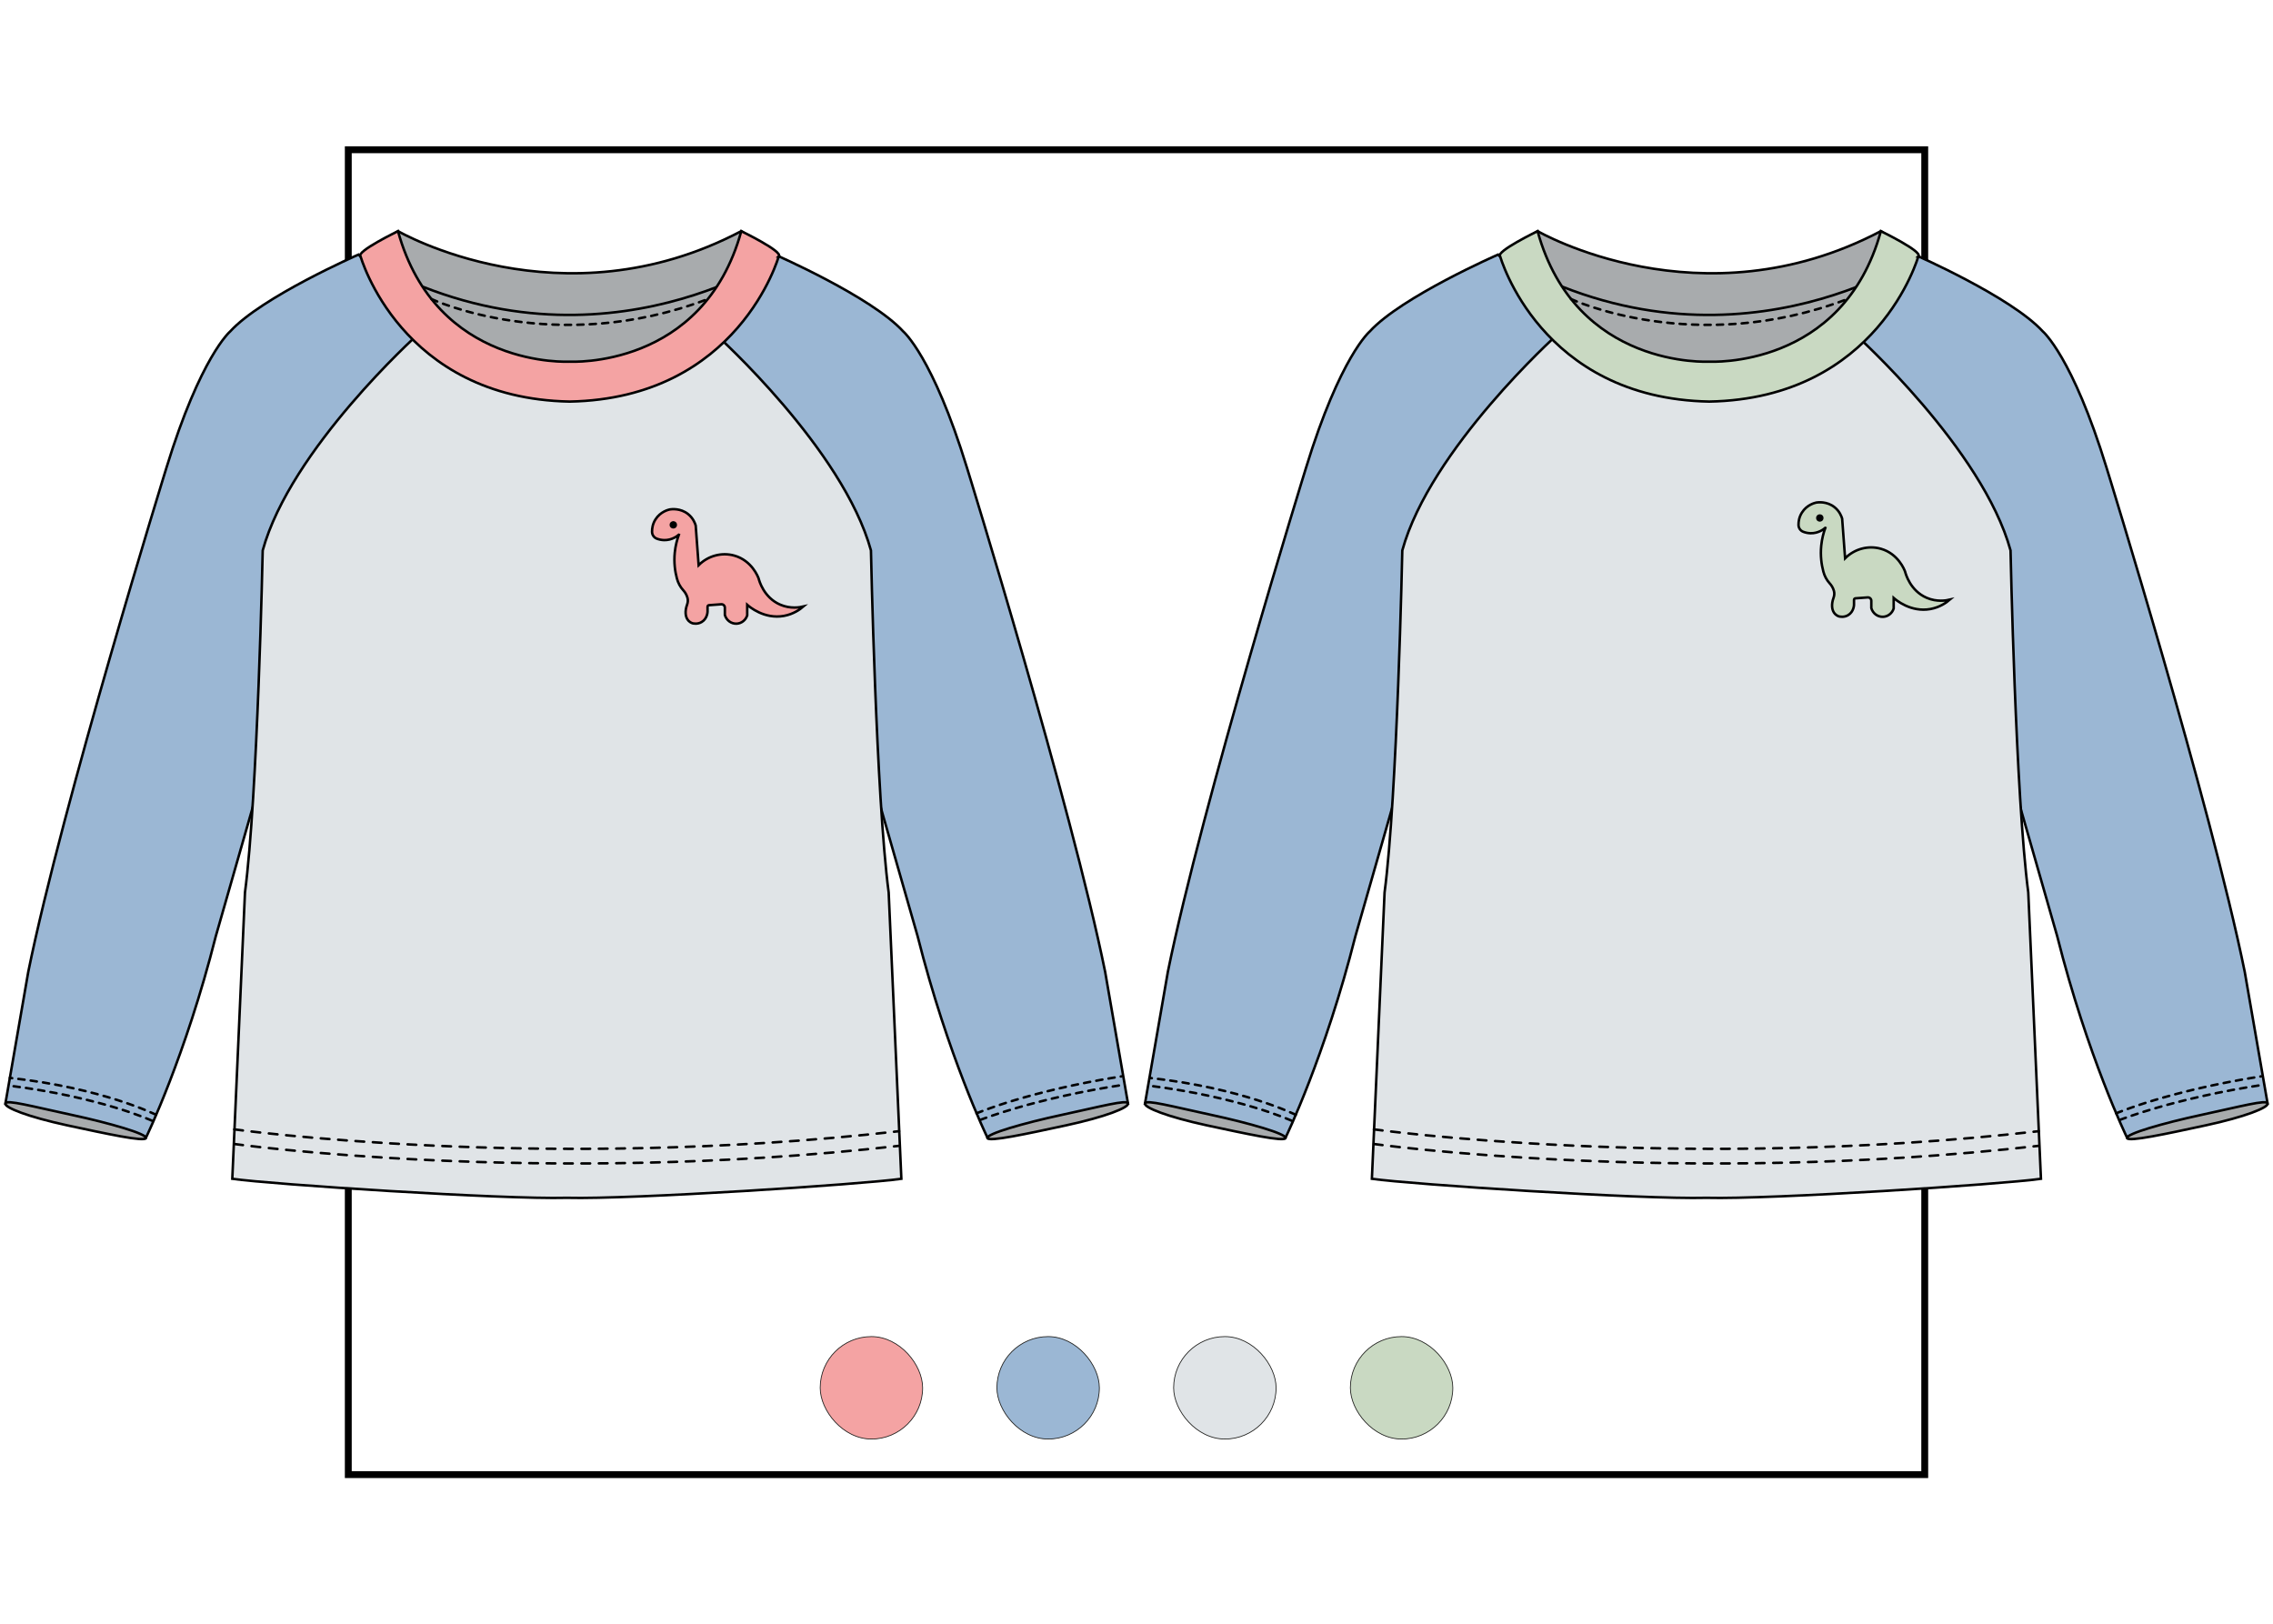 <?xml version="1.0" encoding="UTF-8"?> <svg xmlns="http://www.w3.org/2000/svg" id="Miniatura" viewBox="0 0 731.71 522.86"><rect x="112.12" y="48.2" width="507.48" height="426.45" fill="none" stroke="#000" stroke-miterlimit="10" stroke-width="2.21"></rect><g><rect x="320.92" y="430.22" width="32.98" height="32.98" rx="16.49" ry="16.49" fill="#9bb7d4" stroke="#1d1d1b" stroke-miterlimit="10" stroke-width=".25"></rect><rect x="264.03" y="430.22" width="32.98" height="32.98" rx="16.49" ry="16.49" fill="#f4a3a3" stroke="#1d1d1b" stroke-miterlimit="10" stroke-width=".25"></rect><rect x="434.7" y="430.22" width="32.98" height="32.98" rx="16.49" ry="16.49" fill="#c9d9c2" stroke="#1d1d1b" stroke-miterlimit="10" stroke-width=".25"></rect><rect x="377.81" y="430.22" width="32.98" height="32.98" rx="16.49" ry="16.49" fill="#e0e4e7" stroke="#1d1d1b" stroke-miterlimit="10" stroke-width=".25"></rect></g><g><g><polygon points="126.39 84.39 183.38 95.1 241.39 81.95 231.09 104.58 209.27 116.81 183.89 122.93 146.88 113.76 126.39 84.39" fill="#a8abad" stroke="#000" stroke-miterlimit="10" stroke-width=".4"></polygon><path d="M128.12,74.4s52.54,30.52,110.51,0l12.05,8.1s-62.06,42.46-134.62,0l12.05-8.1Z" fill="#a8abad" stroke="#000" stroke-miterlimit="10" stroke-width=".8"></path><path d="M133.77,110.08s-12-22.19-18.35-28.14c0,0-31.13,13.59-41.32,24.74,0,0-9.52,8.02-20.53,43.91,0,0-33.47,108.13-44.48,162.27l-7.3,42.06s15.35,7.79,45.25,11.15c0,0,12.64-25.99,22.43-64.73l14.95-52.2,7.48-64.97,41.86-74.08Z" fill="#9bb7d4" stroke="#000" stroke-miterlimit="10" stroke-width=".8"></path><path d="M231.09,110.08s18.08-19.17,18.35-28.14c0,0,31.13,13.59,41.32,24.74,0,0,9.52,8.02,20.53,43.91,0,0,33.47,108.13,44.48,162.27l7.3,42.06s-15.35,7.79-45.25,11.15c0,0-12.64-25.99-22.43-64.73l-14.95-52.2-7.48-64.97-41.86-74.08Z" fill="#9bb7d4" stroke="#000" stroke-miterlimit="10" stroke-width=".8"></path><path d="M315.61,360.46s17.52-6.99,46.32-11.33" fill="none" stroke="#000" stroke-dasharray="2" stroke-linecap="round" stroke-miterlimit="10" stroke-width=".8"></path><path d="M314.37,358.36s16.77-7.2,46.66-11.9" fill="none" stroke="#000" stroke-dasharray="2" stroke-linecap="round" stroke-miterlimit="10" stroke-width=".8"></path><path d="M363.12,355.18c.29,1.33-7.32,4.33-19.89,7.04s-25.08,5.42-25.37,4.09,11.43-4.76,24.01-7.47c12.58-2.7,20.97-4.99,21.25-3.66Z" fill="#a8abad" stroke="#000" stroke-miterlimit="10" stroke-width=".8"></path><path d="M48.9,360.72s-16.3-7.55-46.32-11.33" fill="none" stroke="#000" stroke-dasharray="2" stroke-linecap="round" stroke-miterlimit="10" stroke-width=".8"></path><path d="M50.26,358.84s-17.27-8.64-47.09-11.89" fill="none" stroke="#000" stroke-dasharray="2" stroke-linecap="round" stroke-miterlimit="10" stroke-width=".8"></path><path d="M1.73,355.18c-.29,1.33,7.32,4.33,19.89,7.04,12.58,2.7,25.08,5.42,25.37,4.09s-11.43-4.76-24.01-7.47c-12.58-2.7-20.97-4.99-21.25-3.66Z" fill="#a8abad" stroke="#000" stroke-miterlimit="10" stroke-width=".8"></path><path d="M290.16,379.43c-12.66,1.79-86.89,6.68-107.69,6.12-20.8.56-95.03-4.32-107.69-6.12l4.08-92.16c4.08-30.99,5.71-110.1,5.71-110.1,8.97-32.62,49.75-69.33,49.75-69.33,26.92,17.94,48.15,17.94,48.15,17.94,0,0,21.24,0,48.15-17.94,0,0,40.78,36.7,49.75,69.33,0,0,1.63,79.11,5.71,110.1l4.08,92.16Z" fill="#e0e4e7" stroke="#000" stroke-miterlimit="10" stroke-width=".8"></path><path d="M250.69,82.51s-12.87,45.73-67.31,46.75c-54.44-1.02-67.31-46.75-67.31-46.75-1.57-1.51,12.05-8.1,12.05-8.1,12.23,44.45,55.26,42,55.26,42,0,0,43.02,2.45,55.25-42,0,0,13.62,6.6,12.05,8.1Z" fill="#f4a3a3" stroke="#000" stroke-miterlimit="10" stroke-width=".8"></path><path d="M75.42,368.23s98.36,13.71,214.02.59" fill="none" stroke="#000" stroke-dasharray="2.8" stroke-linecap="round" stroke-miterlimit="10" stroke-width=".8"></path><path d="M75.42,363.52s98.36,13.71,214.02.59" fill="none" stroke="#000" stroke-dasharray="2.8" stroke-linecap="round" stroke-miterlimit="10" stroke-width=".8"></path><path d="M218.53,172.14c-.55,1.51-1.08,3.43-1.31,5.69-.33,3.28.09,6.14.68,8.35.37,1.41,1.05,2.72,2.04,3.8.54.59,1.09,1.41,1.38,2.47,0,0,0,.01,0,.02.19.72.11,1.47-.14,2.17-.76,2.07-.61,4.06.48,5.19.25.26.64.56,1.23.78.27.07,1.66.41,3.01-.41,1.79-1.08,1.87-3.19,1.87-3.33v-1.58c0-.26.2-.47.45-.49l3.95-.29c.63-.05,1.17.45,1.17,1.08v2.36c.48,1.71,2.06,2.87,3.77,2.8,1.56-.06,2.95-1.13,3.43-2.67v-3.4c.69.61,5.5,4.71,11.81,3.57,3.05-.55,5.18-2.09,6.27-3.02-1.15.27-4.16.81-7.44-.59-5.33-2.29-6.79-7.75-6.97-8.44-.19-.52-2.18-5.77-7.82-7.36-4.05-1.14-8.45.04-11.49,3.08-.32-4.26-.63-8.52-.95-12.78-.2-.68-.8-2.36-2.45-3.67-2.47-1.97-5.35-1.57-5.85-1.5-.45.1-3.06.69-4.66,3.25-.9,1.43-1.1,2.87-1.09,3.93,0,.98.59,1.86,1.5,2.22.64.25,1.45.46,2.39.48,2.54.05,4.26-1.34,4.71-1.72Z" fill="#f4a3a3" stroke="#000" stroke-miterlimit="10" stroke-width=".8"></path><circle cx="216.75" cy="168.94" r=".99" stroke="#000" stroke-miterlimit="10" stroke-width=".4"></circle></g><g><polygon points="493.24 84.39 550.23 95.1 608.24 81.95 597.94 104.58 576.12 116.81 550.74 122.93 513.73 113.76 493.24 84.39" fill="#a8abad" stroke="#000" stroke-miterlimit="10" stroke-width=".4"></polygon><path d="M494.97,74.4s52.54,30.52,110.51,0l12.05,8.1s-62.06,42.46-134.62,0l12.05-8.1Z" fill="#a8abad" stroke="#000" stroke-miterlimit="10" stroke-width=".8"></path><path d="M500.62,110.08s-12-22.19-18.35-28.14c0,0-31.13,13.59-41.32,24.74,0,0-9.52,8.02-20.53,43.91,0,0-33.47,108.13-44.48,162.27l-7.3,42.06s15.35,7.79,45.25,11.15c0,0,12.64-25.99,22.43-64.73l14.95-52.2,7.48-64.97,41.86-74.08Z" fill="#9bb7d4" stroke="#000" stroke-miterlimit="10" stroke-width=".8"></path><path d="M597.94,110.08s18.08-19.17,18.35-28.14c0,0,31.13,13.59,41.32,24.74,0,0,9.52,8.02,20.53,43.91,0,0,33.47,108.13,44.48,162.27l7.3,42.06s-15.35,7.79-45.25,11.15c0,0-12.64-25.99-22.43-64.73l-14.95-52.2-7.48-64.97-41.86-74.08Z" fill="#9bb7d4" stroke="#000" stroke-miterlimit="10" stroke-width=".8"></path><path d="M682.46,360.46s17.52-6.99,46.32-11.33" fill="none" stroke="#000" stroke-dasharray="2" stroke-linecap="round" stroke-miterlimit="10" stroke-width=".8"></path><path d="M681.22,358.36s16.77-7.2,46.66-11.9" fill="none" stroke="#000" stroke-dasharray="2" stroke-linecap="round" stroke-miterlimit="10" stroke-width=".8"></path><path d="M729.98,355.18c.29,1.33-7.32,4.33-19.89,7.04s-25.08,5.42-25.37,4.09,11.43-4.76,24.01-7.47c12.58-2.7,20.97-4.99,21.25-3.66Z" fill="#a8abad" stroke="#000" stroke-miterlimit="10" stroke-width=".8"></path><path d="M415.75,360.72s-16.3-7.55-46.32-11.33" fill="none" stroke="#000" stroke-dasharray="2" stroke-linecap="round" stroke-miterlimit="10" stroke-width=".8"></path><path d="M417.12,358.84s-17.27-8.64-47.09-11.89" fill="none" stroke="#000" stroke-dasharray="2" stroke-linecap="round" stroke-miterlimit="10" stroke-width=".8"></path><path d="M368.58,355.18c-.29,1.33,7.32,4.33,19.89,7.04,12.58,2.7,25.08,5.42,25.37,4.09s-11.43-4.76-24.01-7.47c-12.58-2.7-20.97-4.99-21.25-3.66Z" fill="#a8abad" stroke="#000" stroke-miterlimit="10" stroke-width=".8"></path><path d="M657.01,379.43c-12.66,1.79-86.89,6.68-107.69,6.12-20.8.56-95.03-4.32-107.69-6.12l4.08-92.16c4.08-30.99,5.71-110.1,5.71-110.1,8.97-32.62,49.75-69.33,49.75-69.33,26.92,17.94,48.15,17.94,48.15,17.94,0,0,21.24,0,48.15-17.94,0,0,40.78,36.7,49.75,69.33,0,0,1.63,79.11,5.71,110.1l4.08,92.16Z" fill="#e0e4e7" stroke="#000" stroke-miterlimit="10" stroke-width=".8"></path><path d="M617.54,82.51s-12.87,45.73-67.31,46.75c-54.44-1.02-67.31-46.75-67.31-46.75-1.57-1.51,12.05-8.1,12.05-8.1,12.23,44.45,55.26,42,55.26,42,0,0,43.02,2.45,55.25-42,0,0,13.62,6.6,12.05,8.1Z" fill="#c9d9c2" stroke="#000" stroke-miterlimit="10" stroke-width=".8"></path><path d="M442.27,368.23s98.36,13.71,214.02.59" fill="none" stroke="#000" stroke-dasharray="2.8" stroke-linecap="round" stroke-miterlimit="10" stroke-width=".8"></path><path d="M442.27,363.52s98.36,13.71,214.02.59" fill="none" stroke="#000" stroke-dasharray="2.8" stroke-linecap="round" stroke-miterlimit="10" stroke-width=".8"></path><path d="M587.59,169.93c-.55,1.51-1.08,3.43-1.31,5.69-.33,3.28.09,6.14.68,8.35.37,1.41,1.05,2.72,2.04,3.8.54.59,1.09,1.41,1.38,2.47,0,0,0,.01,0,.02.19.72.11,1.47-.14,2.17-.76,2.07-.61,4.06.48,5.19.25.26.64.56,1.23.78.27.07,1.66.41,3.01-.41,1.79-1.08,1.87-3.19,1.87-3.33v-1.58c0-.26.2-.47.45-.49l3.95-.29c.63-.05,1.17.45,1.17,1.08v2.36c.48,1.71,2.06,2.87,3.77,2.8,1.56-.06,2.95-1.13,3.43-2.67v-3.4c.69.61,5.5,4.71,11.81,3.57,3.05-.55,5.18-2.09,6.27-3.02-1.15.27-4.16.81-7.44-.59-5.33-2.29-6.79-7.75-6.97-8.44-.19-.52-2.18-5.77-7.82-7.36-4.05-1.14-8.45.04-11.49,3.08-.32-4.26-.63-8.52-.95-12.78-.2-.68-.8-2.36-2.45-3.67-2.47-1.97-5.35-1.57-5.85-1.5-.45.1-3.06.69-4.66,3.25-.9,1.43-1.1,2.87-1.09,3.93,0,.98.59,1.86,1.5,2.22.64.25,1.45.46,2.39.48,2.54.05,4.26-1.34,4.71-1.72Z" fill="#c9d9c2" stroke="#000" stroke-miterlimit="10" stroke-width=".8"></path><circle cx="585.82" cy="166.73" r=".99" stroke="#000" stroke-miterlimit="10" stroke-width=".4"></circle></g><path d="M138.9,96.26s39.89,18.71,88.96,0" fill="none" stroke="#000" stroke-dasharray="2" stroke-linecap="round" stroke-miterlimit="10" stroke-width=".8"></path><path d="M505.75,96.26s39.89,18.71,88.96,0" fill="none" stroke="#000" stroke-dasharray="2" stroke-linecap="round" stroke-miterlimit="10" stroke-width=".8"></path></g></svg> 